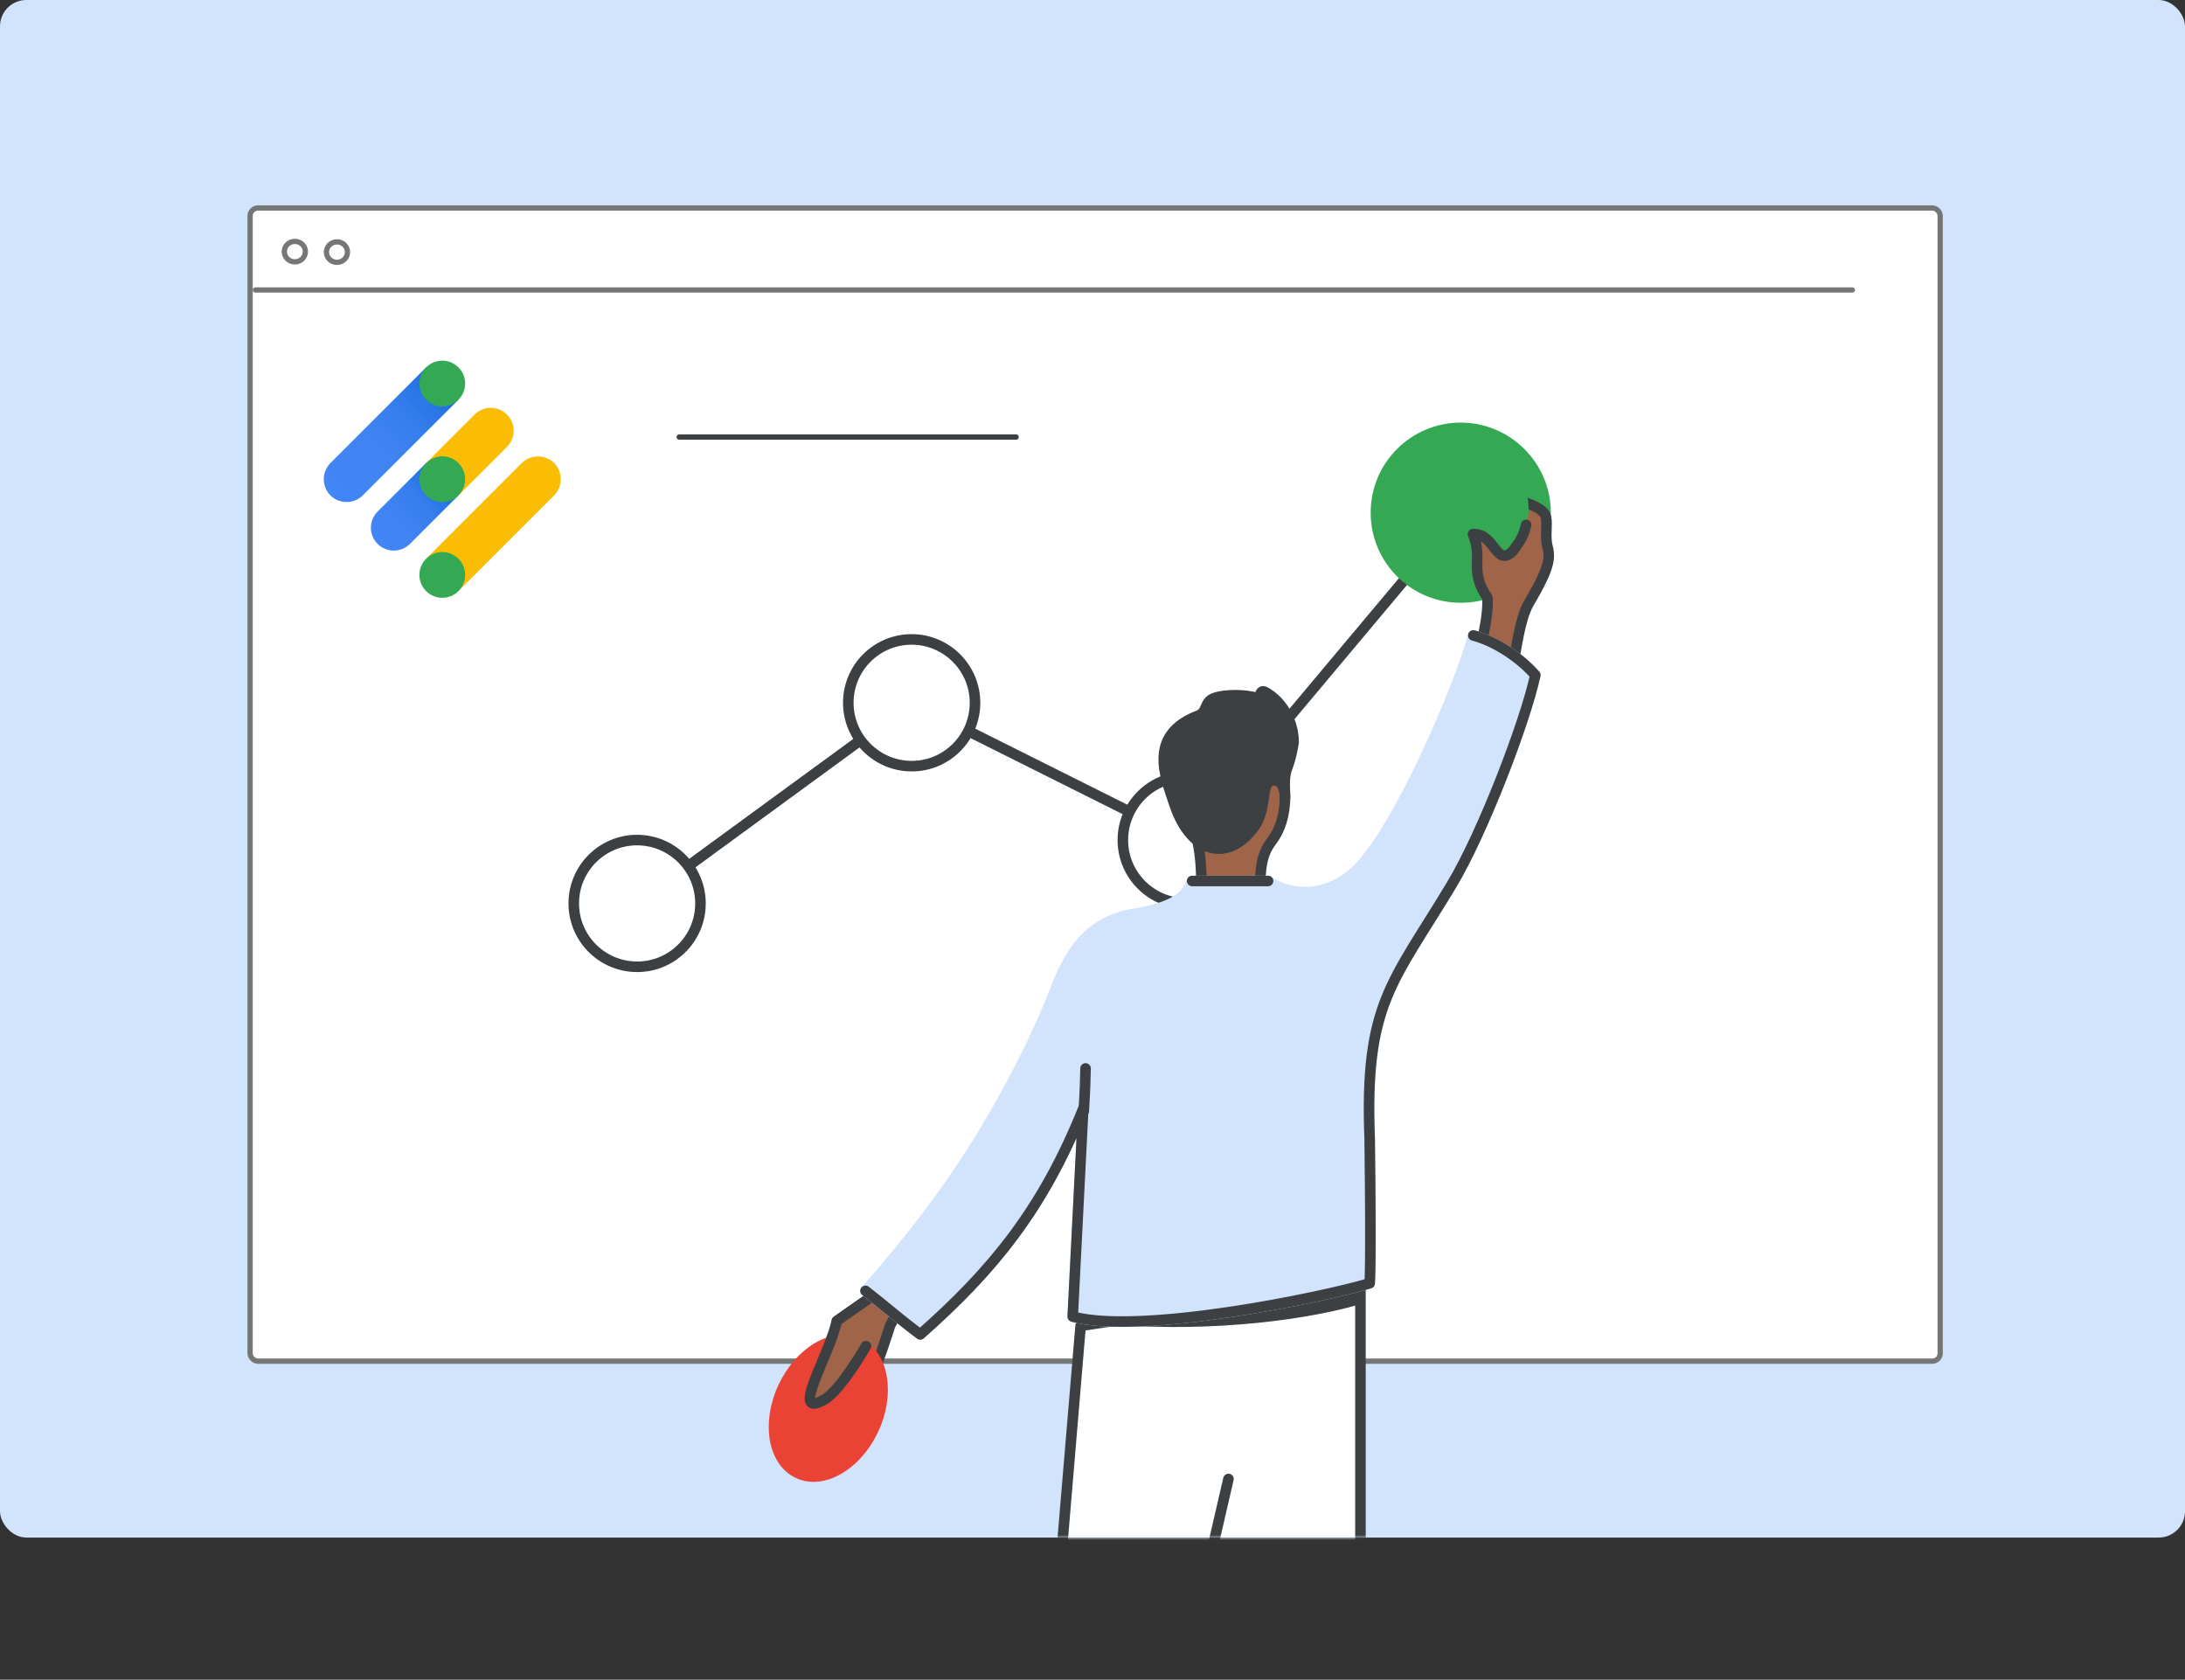 <svg width="415" height="319" viewBox="0 0 415 319" fill="none" xmlns="http://www.w3.org/2000/svg">
<rect x="0" y="0" width="415" height="319" fill="#333333" stroke="none"/>
<rect width="415" height="292" rx="5" fill="#D2E3FC"/>
<rect x="48" y="40" width="320" height="218" rx="1" stroke="#747775" stroke-width="2"/>
<rect x="48" y="40" width="320" height="218" rx="1" fill="white"/>
<line x1="48.5" y1="55.071" x2="351.821" y2="55.071" stroke="#747775" stroke-linecap="round" stroke-linejoin="round"/>
<ellipse cx="56" cy="47.786" rx="2" ry="1.946" stroke="#747775"/>
<ellipse cx="64" cy="47.877" rx="2" ry="1.946" stroke="#747775"/>
<path d="M129 83H193" stroke="#3C4043" stroke-linecap="round" stroke-linejoin="round"/>
<path d="M80.931 69.769L62.759 87.94C61.08 89.619 61.08 92.404 62.759 94.083C64.438 95.762 67.223 95.762 68.902 94.083L87.073 75.911L80.931 69.769Z" fill="url(#paint0_linear_56_720)"/>
<path d="M87.073 75.911C85.374 77.611 82.63 77.611 80.931 75.911C79.231 74.212 79.231 71.468 80.931 69.769C82.63 68.069 85.374 68.069 87.073 69.769C88.773 71.468 88.773 74.212 87.073 75.911Z" fill="#34A853"/>
<path d="M105.245 87.94C103.568 86.261 100.779 86.266 99.102 87.94L80.931 106.112L87.073 112.254L105.245 94.083C106.916 92.404 106.921 89.619 105.245 87.94Z" fill="#FBBC04"/>
<path d="M87.073 112.254C85.374 113.954 82.63 113.954 80.931 112.254C79.231 110.555 79.231 107.811 80.931 106.112C82.63 104.412 85.374 104.412 87.073 106.112C88.773 107.811 88.773 110.555 87.073 112.254Z" fill="#34A853"/>
<path d="M96.287 78.727C94.587 77.025 91.844 77.025 90.144 78.727C90.109 78.762 80.931 87.94 80.931 87.94L87.073 94.083C87.073 94.083 96.251 84.905 96.287 84.869C97.986 83.167 97.986 80.428 96.287 78.727Z" fill="#FBBC04"/>
<path d="M80.931 87.94L71.717 97.154C70.023 98.843 70.023 101.607 71.717 103.297C73.409 104.986 76.168 104.986 77.859 103.297L87.073 94.083L80.931 87.94Z" fill="url(#paint1_linear_56_720)"/>
<path d="M87.073 94.083C85.371 95.785 82.633 95.785 80.931 94.083C79.229 92.381 79.231 89.642 80.931 87.94C82.633 86.238 85.371 86.238 87.073 87.94C88.775 89.642 88.775 92.381 87.073 94.083Z" fill="#34A853"/>
<mask id="mask0_56_720" style="mask-type:alpha" maskUnits="userSpaceOnUse" x="48" y="56" width="320" height="236">
<rect x="48" y="56" width="320" height="236" fill="#D9D9D9"/>
</mask>
<g mask="url(#mask0_56_720)">
<path d="M121.008 171.571L173.153 133.465" stroke="#3C4043" stroke-width="2.006" stroke-miterlimit="10" stroke-linecap="round" stroke-linejoin="round"/>
<path d="M173.153 133.465L225.298 159.538" stroke="#3C4043" stroke-width="2.006" stroke-miterlimit="10" stroke-linecap="round" stroke-linejoin="round"/>
<path d="M277.443 97.365L225.298 159.538" stroke="#3C4043" stroke-width="2.006" stroke-miterlimit="10" stroke-linecap="round" stroke-linejoin="round"/>
<path d="M133.042 171.581C133.042 175.84 130.824 179.583 127.492 181.717C126.264 182.501 124.892 183.068 123.417 183.367C122.643 183.522 121.839 183.604 121.013 183.604C114.37 183.604 108.975 178.222 108.975 171.571C108.975 164.92 114.36 159.537 121.013 159.537C127.647 159.558 133.042 164.941 133.042 171.581Z" fill="white" stroke="#3C4043" stroke-width="2.006" stroke-miterlimit="10" stroke-linecap="round" stroke-linejoin="round"/>
<path d="M185.186 133.476C185.186 137.734 182.969 141.477 179.637 143.612C178.409 144.395 177.037 144.962 175.562 145.261C174.788 145.416 173.983 145.499 173.158 145.499C166.515 145.499 161.12 140.116 161.12 133.465C161.12 126.814 166.505 121.432 173.158 121.432C179.791 121.452 185.186 126.835 185.186 133.476Z" fill="white" stroke="#3C4043" stroke-width="2.006" stroke-miterlimit="10" stroke-linecap="round" stroke-linejoin="round"/>
<path d="M237.332 159.548C237.332 163.807 235.114 167.55 231.782 169.684C230.554 170.468 229.182 171.035 227.707 171.334C226.933 171.489 226.129 171.571 225.303 171.571C218.66 171.571 213.265 166.188 213.265 159.538C213.265 152.887 218.65 147.504 225.303 147.504C231.936 147.525 237.332 152.907 237.332 159.548Z" fill="white" stroke="#3C4043" stroke-width="2.006" stroke-miterlimit="10" stroke-linecap="round" stroke-linejoin="round"/>
<path d="M293.237 97.379C293.237 102.968 290.326 107.881 285.952 110.682C284.341 111.711 282.54 112.455 280.604 112.848C279.589 113.051 278.533 113.159 277.45 113.159C268.73 113.159 261.649 106.094 261.649 97.365C261.649 88.636 268.717 81.571 277.45 81.571C286.155 81.598 293.237 88.663 293.237 97.379Z" fill="#34A853" stroke="#34A853" stroke-width="2.632" stroke-miterlimit="10" stroke-linecap="round" stroke-linejoin="round"/>
<path d="M279.762 101.436C281.767 106.262 278.916 108.205 282.519 113.532C282.674 116.8 281.799 119.925 281.266 123.184C282.403 123.999 285.402 125.822 287.408 126.129C287.941 123.622 288.655 117.501 290.354 114.597C294.701 107.168 294.428 105.823 293.801 103.316C293.456 101.122 294.057 98.924 293.456 97.738C292.782 96.406 291.68 96.745 290.354 95.701C290.354 96.874 290.256 97.969 290.03 99.028C289.626 100.913 288.813 102.684 287.408 104.57C284.118 107.985 283.992 101.216 279.762 101.436Z" fill="#A06549"/>
<path d="M289.852 95.5C289.852 95.5 292.782 96.406 293.456 97.738C294.057 98.924 293.456 101.122 293.801 103.316C294.428 105.823 294.701 107.168 290.354 114.597C288.655 117.501 287.941 123.622 287.408 126.129C285.402 125.822 282.403 123.999 281.266 123.184C281.799 119.925 282.674 116.8 282.519 113.532C278.916 108.205 281.767 106.262 279.762 101.436C283.992 101.217 284.118 107.985 287.408 104.57C288.812 102.684 289.449 101.569 289.852 99.684" stroke="#3C4043" stroke-width="2.006" stroke-miterlimit="10" stroke-linecap="round" stroke-linejoin="round"/>
<path d="M289.273 97.396C289.899 90.33 283.742 90.157 283.131 90.627C281.204 92.109 283.35 94.529 283.35 97.145" stroke="#34A853" stroke-width="2.006" stroke-miterlimit="10" stroke-linecap="round" stroke-linejoin="round"/>
<path d="M243.905 148.472C244.481 140.9 238.723 137.746 234.666 137.746C224.877 137.746 223.752 146.634 224.563 151.38C223.857 152.587 223.616 153.201 224.118 154.892C224.62 156.583 226.62 157.597 226.997 158.458C228.044 160.845 228.201 165.837 228.201 168.526H239.351C239.351 164.822 239.669 162.17 241.497 159.775C244.376 156.003 244.219 151.16 243.905 148.472Z" fill="#A06549" stroke="#3C4043" stroke-width="2.006" stroke-miterlimit="10" stroke-linecap="round" stroke-linejoin="round"/>
<path d="M223.14 152.973C221.193 147.277 217.997 139.544 227.649 135.879C229.325 135.242 228.676 133.363 230.535 132.612C232.497 131.819 236.78 131.849 238.831 132.612C239.405 132.825 239.155 130.792 240.274 131.408C243.888 133.399 245.699 137.502 245.699 140.949C245.699 140.949 245.302 143.765 244.482 145.804C243.895 147.263 243.937 149.537 244.008 150.715C244.069 151.157 244.069 151.479 244.069 151.479C244.069 151.479 244.036 151.184 244.008 150.715C243.872 149.743 243.435 148.188 242.032 148.188C239.086 148.188 241.058 153.246 238.052 157.245C233.097 163.837 226.206 161.942 223.14 152.973Z" fill="#3C4043"/>
<path d="M227.649 135.879C217.997 139.544 221.193 147.277 223.14 152.973C226.206 161.942 233.097 163.837 238.052 157.245C241.058 153.246 239.086 148.188 242.032 148.188C244.073 148.188 244.069 151.478 244.069 151.478C244.069 151.478 243.662 147.843 244.482 145.804C245.302 143.765 245.699 140.949 245.699 140.949C245.699 137.502 243.888 133.399 240.274 131.408C239.155 130.792 239.405 132.825 238.831 132.612C236.78 131.849 232.497 131.819 230.535 132.612C228.676 133.363 229.325 135.242 227.649 135.879Z" stroke="#3C4043" stroke-width="2.006" stroke-linecap="round" stroke-linejoin="round"/>
<path d="M193.209 395.192L205.242 251.794L258.39 243.772V397.198C253.577 398.802 243.683 397.866 239.337 397.198L230.312 293.911C228.306 300.93 225.9 310.557 224.295 320.986C222.691 331.415 214.936 376.139 211.259 397.198C199.226 397.198 194.212 395.861 193.209 395.192Z" fill="white" stroke="#3C4043" stroke-width="2.006" stroke-miterlimit="10" stroke-linecap="round" stroke-linejoin="round"/>
<path d="M230.312 293.911L233.32 280.875" stroke="#3C4043" stroke-width="2.006" stroke-linecap="round" stroke-linejoin="round"/>
<path d="M258.265 247.72V243.709C257.462 243.709 225.465 248.806 209.567 251.355C226.238 253.047 245.604 251.355 258.265 247.72Z" fill="#3C4043"/>
<path d="M166.665 245.468C165.805 246.814 159.365 250.666 159.365 250.666C156.544 258.563 154.476 260.067 154.476 263.702C158.111 265.52 164.253 256.432 164.253 256.432L164.253 261.384C164.253 262.449 165.072 262.198 165.707 260.993C166.8 258.915 169.079 251.669 169.079 251.669C170.936 248.208 171.918 248.261 171.918 248.261" fill="#A06549"/>
<path d="M166.665 245.468C165.805 246.814 159.365 250.666 159.365 250.666C156.544 258.563 154.476 260.067 154.476 263.702C158.111 265.52 164.253 256.432 164.253 256.432L164.253 261.384C164.253 262.449 165.072 262.198 165.707 260.993C166.8 258.915 169.079 251.669 169.079 251.669C170.936 248.208 171.918 248.261 171.918 248.261" stroke="#3C4043" stroke-width="2.006" stroke-miterlimit="10" stroke-linecap="round" stroke-linejoin="round"/>
<path d="M165.896 271.448C163.866 275.812 160.501 278.913 157.11 279.996C155.862 280.392 154.614 280.518 153.42 280.336C152.795 280.238 152.182 280.056 151.594 279.782C146.861 277.58 145.583 270.276 148.753 263.461C151.924 256.645 158.326 252.915 163.067 255.12C167.784 257.34 169.062 264.644 165.896 271.448Z" fill="#EA4335" stroke="#EA4335" stroke-width="2.006" stroke-miterlimit="10"/>
<path d="M158.801 250.854C158.801 250.854 165.805 246.814 166.665 245.468L164.471 255.65C164.471 255.65 158.299 267.714 153.787 266.397C154.539 260.819 156.983 257.184 158.801 250.854Z" fill="#A06549"/>
<path d="M166.665 245.468C164.003 247.282 158.926 250.855 158.926 250.855C157.673 257.247 149.696 269.78 156.607 265.771C159.741 263.953 164.472 255.65 164.472 255.65" stroke="#3C4043" stroke-width="2.006" stroke-miterlimit="10" stroke-linecap="round" stroke-linejoin="round"/>
<path d="M240.841 167.309H226.426L226.396 167.377C225.402 169.615 224.304 172.087 215.27 173.577C206.145 175.081 202.735 181.976 200.479 187.867C197.596 195.394 192.833 205.166 186.942 214.942C180.573 225.511 172.903 235.499 164.379 245.151C168.891 248.661 170.27 250.039 174.783 253.424C188.571 241.265 198.098 229.608 205.744 210.555L203.738 250.039C216.649 253.549 251.465 246.341 260.145 243.709C260.145 243.709 260.458 241.077 260.145 216.32C259.142 190.624 264.401 186.81 275.688 168.061C281.605 158.234 289.685 137.142 291.607 128.201C287.295 123.387 281.955 121.181 279.825 120.68C277.568 129.454 265.033 159.287 256.761 166.056C250.142 171.471 243.39 169.148 240.841 167.309Z" fill="#D2E3FC" stroke="#D2E3FC" stroke-width="2.006" stroke-miterlimit="10" stroke-linecap="round" stroke-linejoin="round"/>
<path d="M226.426 167.309H240.841M279.825 120.68C281.955 121.181 287.295 123.387 291.607 128.201C289.685 137.142 281.605 158.234 275.688 168.061C264.401 186.81 259.142 190.624 260.145 216.32C260.458 241.077 260.145 243.709 260.145 243.709C251.465 246.341 216.649 253.549 203.738 250.039L205.744 210.555C198.098 229.608 188.571 241.265 174.783 253.424C170.27 250.039 168.891 248.661 164.379 245.151" stroke="#3C4043" stroke-width="2.006" stroke-miterlimit="10" stroke-linecap="round" stroke-linejoin="round"/>
<path d="M206.182 202.909C206.162 204.183 206.088 207.155 205.838 211.041" stroke="#3C4043" stroke-width="2.006" stroke-linecap="round" stroke-linejoin="round"/>
</g>
<defs>
<linearGradient id="paint0_linear_56_720" x1="84.002" y1="72.84" x2="62.759" y2="94.083" gradientUnits="userSpaceOnUse">
<stop stop-color="#1A6DDD"/>
<stop offset="0.139" stop-color="#2976E6"/>
<stop offset="0.339" stop-color="#377FEE"/>
<stop offset="0.584" stop-color="#4084F3"/>
<stop offset="1" stop-color="#4285F4"/>
</linearGradient>
<linearGradient id="paint1_linear_56_720" x1="84.002" y1="91.012" x2="71.717" y2="103.297" gradientUnits="userSpaceOnUse">
<stop stop-color="#1A6DDD"/>
<stop offset="0.133" stop-color="#2775E5"/>
<stop offset="0.356" stop-color="#367EED"/>
<stop offset="0.616" stop-color="#3F83F2"/>
<stop offset="1" stop-color="#4285F4"/>
</linearGradient>
</defs>
</svg>
